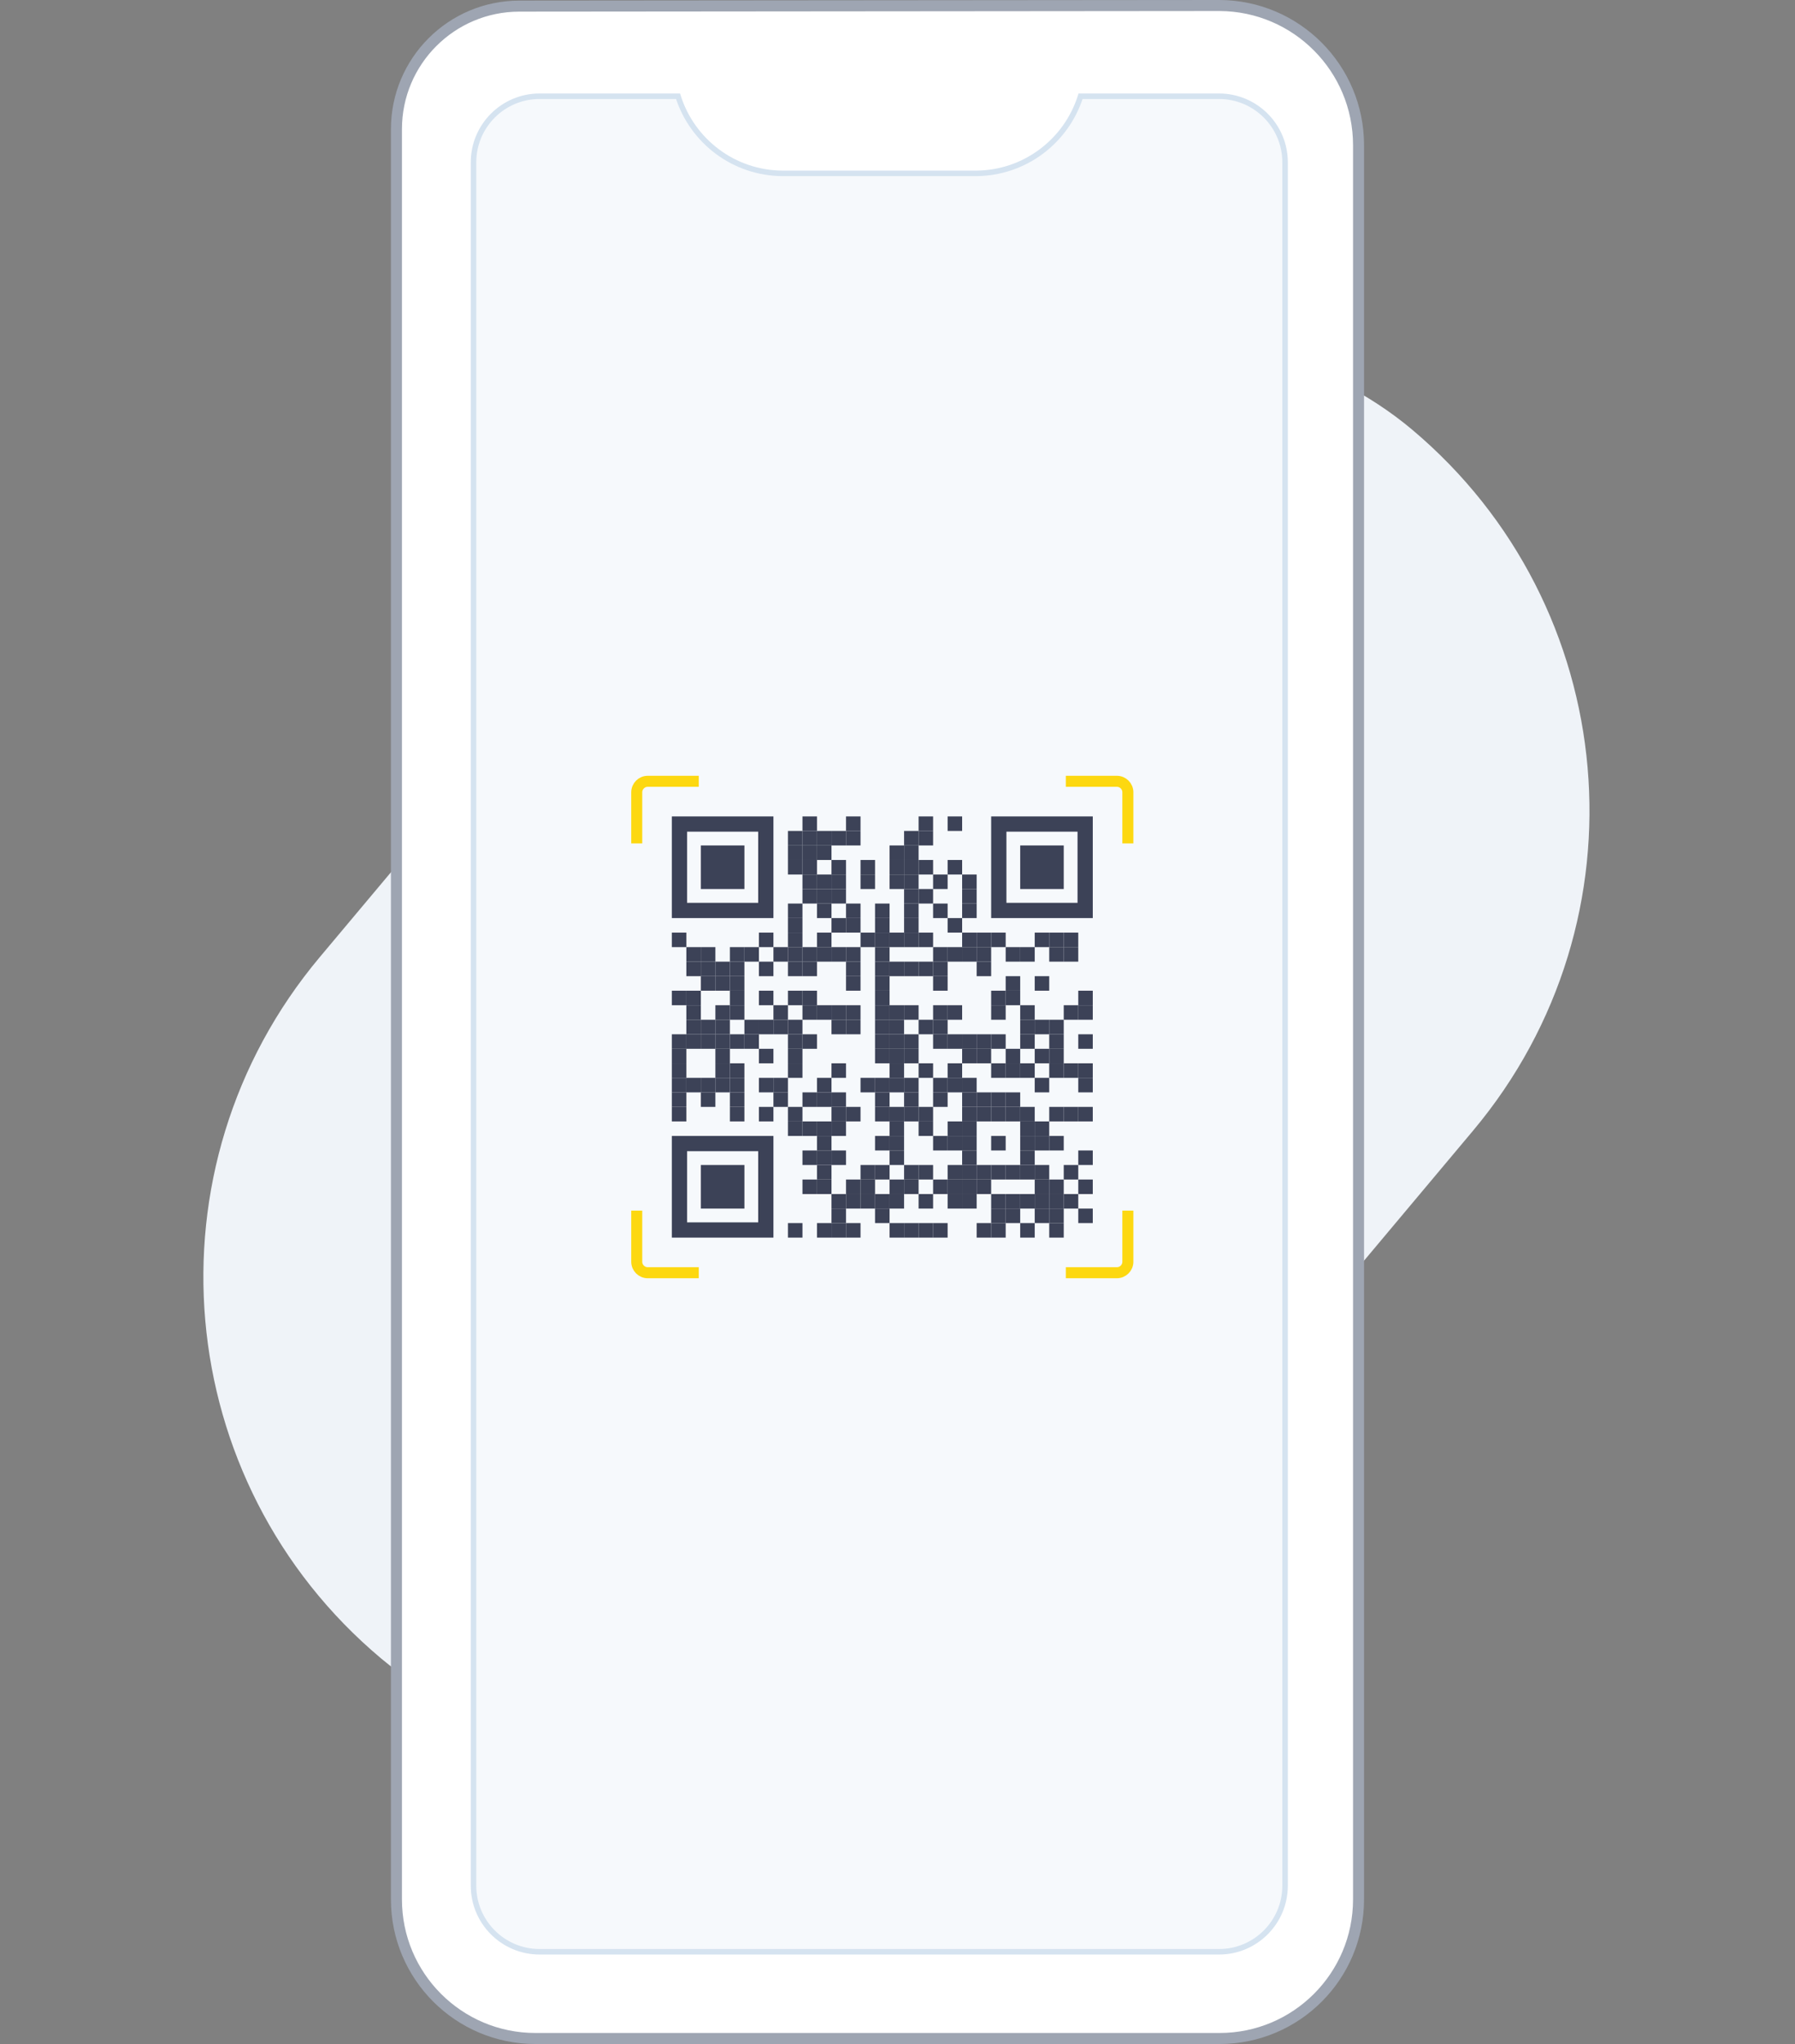 <svg width="326" height="371" viewBox="0 0 326 371" fill="none" xmlns="http://www.w3.org/2000/svg">
<rect x="0" y="0" width="326" height="371" fill="#808080" stroke="none"/>
<rect x="325.61" y="136" width="291.212" height="180.698" rx="90.349" transform="rotate(130 325.61 136)" fill="#EFF3F8"/>
<path fill-rule="evenodd" clip-rule="evenodd" d="M72 23.438C72 11.107 81.996 1.111 94.327 1.111V1.111L221.493 1V1C235.45 1.061 246.732 12.393 246.732 26.35V344.75C246.732 358.689 235.432 369.989 221.493 369.989V369.989H170.044H114.712H97.239V369.989C83.3 369.989 72 358.689 72 344.75V23.438Z" fill="white" stroke="#9EA5B2" stroke-width="2"/>
<path fill-rule="evenodd" clip-rule="evenodd" d="M123.145 17.468H97.998C91.371 17.468 85.998 22.841 85.998 29.468V342.25C85.998 348.877 91.371 354.25 97.998 354.25H221.391C228.019 354.25 233.391 348.877 233.391 342.25V29.468C233.391 22.841 228.019 17.468 221.391 17.468H196.244C193.695 25.582 186.115 31.467 177.161 31.467H142.229C133.274 31.467 125.694 25.582 123.145 17.468Z" fill="#F6F9FC"/>
<path d="M123.145 17.468L123.622 17.319L123.512 16.968H123.145V17.468ZM196.244 17.468V16.968H195.877L195.767 17.319L196.244 17.468ZM97.998 17.968H123.145V16.968H97.998V17.968ZM86.498 29.468C86.498 23.117 91.647 17.968 97.998 17.968V16.968C91.094 16.968 85.498 22.565 85.498 29.468H86.498ZM86.498 342.25V29.468H85.498V342.25H86.498ZM97.998 353.75C91.647 353.75 86.498 348.601 86.498 342.25H85.498C85.498 349.153 91.094 354.75 97.998 354.75V353.75ZM221.391 353.75H97.998V354.75H221.391V353.75ZM232.891 342.25C232.891 348.601 227.743 353.75 221.391 353.75V354.75C228.295 354.75 233.891 349.153 233.891 342.25H232.891ZM232.891 29.468V342.25H233.891V29.468H232.891ZM221.391 17.968C227.743 17.968 232.891 23.117 232.891 29.468H233.891C233.891 22.565 228.295 16.968 221.391 16.968V17.968ZM196.244 17.968H221.391V16.968H196.244V17.968ZM195.767 17.319C193.282 25.23 185.891 30.967 177.161 30.967V31.967C186.34 31.967 194.109 25.934 196.721 17.618L195.767 17.319ZM177.161 30.967H142.229V31.967H177.161V30.967ZM142.229 30.967C133.499 30.967 126.107 25.23 123.622 17.319L122.668 17.618C125.281 25.934 133.049 31.967 142.229 31.967V30.967Z" fill="#D5E3F0"/>
<path d="M115.642 153.074V143.806C115.642 142.701 116.537 141.806 117.642 141.806H126.91" stroke="#FDD810" stroke-width="2"/>
<path d="M204.839 219.735V229.003C204.839 230.108 203.943 231.003 202.839 231.003H193.571" stroke="#FDD810" stroke-width="2"/>
<path d="M193.571 141.806H202.839C203.943 141.806 204.839 142.701 204.839 143.806V153.074" stroke="#FDD810" stroke-width="2"/>
<path d="M126.91 231.003H117.642C116.537 231.003 115.642 230.108 115.642 229.003V219.735" stroke="#FDD810" stroke-width="2"/>
<rect x="145.741" y="148.18" width="2.636" height="2.636" fill="#3C4257"/>
<rect x="153.649" y="148.18" width="2.636" height="2.636" fill="#3C4257"/>
<rect x="166.831" y="148.18" width="2.636" height="2.636" fill="#3C4257"/>
<rect x="172.103" y="148.18" width="2.636" height="2.636" fill="#3C4257"/>
<rect x="143.104" y="150.816" width="2.636" height="2.636" fill="#3C4257"/>
<rect x="145.741" y="150.816" width="2.636" height="2.636" fill="#3C4257"/>
<rect x="148.377" y="150.816" width="2.636" height="2.636" fill="#3C4257"/>
<rect x="151.013" y="150.816" width="2.636" height="2.636" fill="#3C4257"/>
<rect x="153.649" y="150.816" width="2.636" height="2.636" fill="#3C4257"/>
<rect x="164.194" y="150.816" width="2.636" height="2.636" fill="#3C4257"/>
<rect x="166.831" y="150.816" width="2.636" height="2.636" fill="#3C4257"/>
<rect x="143.104" y="153.452" width="2.636" height="2.636" fill="#3C4257"/>
<rect x="145.741" y="153.452" width="2.636" height="2.636" fill="#3C4257"/>
<rect x="148.377" y="153.452" width="2.636" height="2.636" fill="#3C4257"/>
<rect x="161.558" y="153.452" width="2.636" height="2.636" fill="#3C4257"/>
<rect x="164.194" y="153.452" width="2.636" height="2.636" fill="#3C4257"/>
<rect x="143.104" y="156.088" width="2.636" height="2.636" fill="#3C4257"/>
<rect x="145.741" y="156.088" width="2.636" height="2.636" fill="#3C4257"/>
<rect x="151.013" y="156.088" width="2.636" height="2.636" fill="#3C4257"/>
<rect x="156.286" y="156.088" width="2.636" height="2.636" fill="#3C4257"/>
<rect x="161.558" y="156.088" width="2.636" height="2.636" fill="#3C4257"/>
<rect x="164.194" y="156.088" width="2.636" height="2.636" fill="#3C4257"/>
<rect x="166.831" y="156.088" width="2.636" height="2.636" fill="#3C4257"/>
<rect x="172.103" y="156.088" width="2.636" height="2.636" fill="#3C4257"/>
<rect x="145.741" y="158.724" width="2.636" height="2.636" fill="#3C4257"/>
<rect x="148.377" y="158.724" width="2.636" height="2.636" fill="#3C4257"/>
<rect x="151.013" y="158.724" width="2.636" height="2.636" fill="#3C4257"/>
<rect x="156.286" y="158.724" width="2.636" height="2.636" fill="#3C4257"/>
<rect x="161.558" y="158.724" width="2.636" height="2.636" fill="#3C4257"/>
<rect x="164.194" y="158.724" width="2.636" height="2.636" fill="#3C4257"/>
<rect x="169.467" y="158.724" width="2.636" height="2.636" fill="#3C4257"/>
<rect x="174.739" y="158.724" width="2.636" height="2.636" fill="#3C4257"/>
<rect x="145.741" y="161.36" width="2.636" height="2.636" fill="#3C4257"/>
<rect x="148.377" y="161.36" width="2.636" height="2.636" fill="#3C4257"/>
<rect x="151.013" y="161.36" width="2.636" height="2.636" fill="#3C4257"/>
<rect x="164.194" y="161.36" width="2.636" height="2.636" fill="#3C4257"/>
<rect x="166.831" y="161.36" width="2.636" height="2.636" fill="#3C4257"/>
<rect x="174.739" y="161.36" width="2.636" height="2.636" fill="#3C4257"/>
<rect x="143.104" y="163.997" width="2.636" height="2.636" fill="#3C4257"/>
<rect x="148.377" y="163.997" width="2.636" height="2.636" fill="#3C4257"/>
<rect x="153.649" y="163.997" width="2.636" height="2.636" fill="#3C4257"/>
<rect x="158.922" y="163.997" width="2.636" height="2.636" fill="#3C4257"/>
<rect x="164.194" y="163.997" width="2.636" height="2.636" fill="#3C4257"/>
<rect x="169.467" y="163.997" width="2.636" height="2.636" fill="#3C4257"/>
<rect x="174.739" y="163.997" width="2.636" height="2.636" fill="#3C4257"/>
<rect x="143.104" y="166.633" width="2.636" height="2.636" fill="#3C4257"/>
<rect x="151.013" y="166.633" width="2.636" height="2.636" fill="#3C4257"/>
<rect x="153.649" y="166.633" width="2.636" height="2.636" fill="#3C4257"/>
<rect x="158.922" y="166.633" width="2.636" height="2.636" fill="#3C4257"/>
<rect x="164.194" y="166.633" width="2.636" height="2.636" fill="#3C4257"/>
<rect x="172.103" y="166.633" width="2.636" height="2.636" fill="#3C4257"/>
<rect x="122.015" y="169.269" width="2.636" height="2.636" fill="#3C4257"/>
<rect x="137.832" y="169.269" width="2.636" height="2.636" fill="#3C4257"/>
<rect x="143.104" y="169.269" width="2.636" height="2.636" fill="#3C4257"/>
<rect x="148.377" y="169.269" width="2.636" height="2.636" fill="#3C4257"/>
<rect x="156.286" y="169.269" width="2.636" height="2.636" fill="#3C4257"/>
<rect x="158.922" y="169.269" width="2.636" height="2.636" fill="#3C4257"/>
<rect x="161.558" y="169.269" width="2.636" height="2.636" fill="#3C4257"/>
<rect x="164.194" y="169.269" width="2.636" height="2.636" fill="#3C4257"/>
<rect x="166.831" y="169.269" width="2.636" height="2.636" fill="#3C4257"/>
<rect x="174.739" y="169.269" width="2.636" height="2.636" fill="#3C4257"/>
<rect x="177.375" y="169.269" width="2.636" height="2.636" fill="#3C4257"/>
<rect x="180.012" y="169.269" width="2.636" height="2.636" fill="#3C4257"/>
<rect x="187.92" y="169.269" width="2.636" height="2.636" fill="#3C4257"/>
<rect x="190.557" y="169.269" width="2.636" height="2.636" fill="#3C4257"/>
<rect x="193.192" y="169.269" width="2.636" height="2.636" fill="#3C4257"/>
<rect x="124.651" y="171.905" width="2.636" height="2.636" fill="#3C4257"/>
<rect x="127.288" y="171.905" width="2.636" height="2.636" fill="#3C4257"/>
<rect x="132.56" y="171.905" width="2.636" height="2.636" fill="#3C4257"/>
<rect x="135.196" y="171.905" width="2.636" height="2.636" fill="#3C4257"/>
<rect x="140.469" y="171.905" width="2.636" height="2.636" fill="#3C4257"/>
<rect x="143.104" y="171.905" width="2.636" height="2.636" fill="#3C4257"/>
<rect x="145.741" y="171.905" width="2.636" height="2.636" fill="#3C4257"/>
<rect x="148.377" y="171.905" width="2.636" height="2.636" fill="#3C4257"/>
<rect x="151.013" y="171.905" width="2.636" height="2.636" fill="#3C4257"/>
<rect x="153.649" y="171.905" width="2.636" height="2.636" fill="#3C4257"/>
<rect x="158.922" y="171.905" width="2.636" height="2.636" fill="#3C4257"/>
<rect x="169.467" y="171.905" width="2.636" height="2.636" fill="#3C4257"/>
<rect x="172.103" y="171.905" width="2.636" height="2.636" fill="#3C4257"/>
<rect x="174.739" y="171.905" width="2.636" height="2.636" fill="#3C4257"/>
<rect x="177.375" y="171.905" width="2.636" height="2.636" fill="#3C4257"/>
<rect x="182.648" y="171.905" width="2.636" height="2.636" fill="#3C4257"/>
<rect x="185.284" y="171.905" width="2.636" height="2.636" fill="#3C4257"/>
<rect x="190.557" y="171.905" width="2.636" height="2.636" fill="#3C4257"/>
<rect x="193.192" y="171.905" width="2.636" height="2.636" fill="#3C4257"/>
<rect x="124.651" y="174.542" width="2.636" height="2.636" fill="#3C4257"/>
<rect x="127.288" y="174.542" width="2.636" height="2.636" fill="#3C4257"/>
<rect x="129.924" y="174.542" width="2.636" height="2.636" fill="#3C4257"/>
<rect x="132.56" y="174.542" width="2.636" height="2.636" fill="#3C4257"/>
<rect x="137.832" y="174.542" width="2.636" height="2.636" fill="#3C4257"/>
<rect x="143.104" y="174.542" width="2.636" height="2.636" fill="#3C4257"/>
<rect x="145.741" y="174.542" width="2.636" height="2.636" fill="#3C4257"/>
<rect x="153.649" y="174.542" width="2.636" height="2.636" fill="#3C4257"/>
<rect x="158.922" y="174.542" width="2.636" height="2.636" fill="#3C4257"/>
<rect x="161.558" y="174.542" width="2.636" height="2.636" fill="#3C4257"/>
<rect x="164.194" y="174.542" width="2.636" height="2.636" fill="#3C4257"/>
<rect x="166.831" y="174.542" width="2.636" height="2.636" fill="#3C4257"/>
<rect x="169.467" y="174.542" width="2.636" height="2.636" fill="#3C4257"/>
<rect x="177.375" y="174.542" width="2.636" height="2.636" fill="#3C4257"/>
<rect x="127.288" y="177.178" width="2.636" height="2.636" fill="#3C4257"/>
<rect x="129.924" y="177.178" width="2.636" height="2.636" fill="#3C4257"/>
<rect x="132.56" y="177.178" width="2.636" height="2.636" fill="#3C4257"/>
<rect x="153.649" y="177.178" width="2.636" height="2.636" fill="#3C4257"/>
<rect x="158.922" y="177.178" width="2.636" height="2.636" fill="#3C4257"/>
<rect x="169.467" y="177.178" width="2.636" height="2.636" fill="#3C4257"/>
<rect x="182.648" y="177.178" width="2.636" height="2.636" fill="#3C4257"/>
<rect x="187.92" y="177.178" width="2.636" height="2.636" fill="#3C4257"/>
<rect x="122.015" y="179.814" width="2.636" height="2.636" fill="#3C4257"/>
<rect x="124.651" y="179.814" width="2.636" height="2.636" fill="#3C4257"/>
<rect x="132.56" y="179.814" width="2.636" height="2.636" fill="#3C4257"/>
<rect x="137.832" y="179.814" width="2.636" height="2.636" fill="#3C4257"/>
<rect x="143.104" y="179.814" width="2.636" height="2.636" fill="#3C4257"/>
<rect x="145.741" y="179.814" width="2.636" height="2.636" fill="#3C4257"/>
<rect x="158.922" y="179.814" width="2.636" height="2.636" fill="#3C4257"/>
<rect x="180.012" y="179.814" width="2.636" height="2.636" fill="#3C4257"/>
<rect x="182.648" y="179.814" width="2.636" height="2.636" fill="#3C4257"/>
<rect x="195.829" y="179.814" width="2.636" height="2.636" fill="#3C4257"/>
<rect x="124.651" y="182.45" width="2.636" height="2.636" fill="#3C4257"/>
<rect x="129.924" y="182.45" width="2.636" height="2.636" fill="#3C4257"/>
<rect x="132.56" y="182.45" width="2.636" height="2.636" fill="#3C4257"/>
<rect x="140.469" y="182.45" width="2.636" height="2.636" fill="#3C4257"/>
<rect x="145.741" y="182.45" width="2.636" height="2.636" fill="#3C4257"/>
<rect x="148.377" y="182.45" width="2.636" height="2.636" fill="#3C4257"/>
<rect x="151.013" y="182.45" width="2.636" height="2.636" fill="#3C4257"/>
<rect x="153.649" y="182.45" width="2.636" height="2.636" fill="#3C4257"/>
<rect x="158.922" y="182.45" width="2.636" height="2.636" fill="#3C4257"/>
<rect x="161.558" y="182.45" width="2.636" height="2.636" fill="#3C4257"/>
<rect x="164.194" y="182.45" width="2.636" height="2.636" fill="#3C4257"/>
<rect x="169.467" y="182.45" width="2.636" height="2.636" fill="#3C4257"/>
<rect x="172.103" y="182.45" width="2.636" height="2.636" fill="#3C4257"/>
<rect x="180.012" y="182.45" width="2.636" height="2.636" fill="#3C4257"/>
<rect x="185.284" y="182.45" width="2.636" height="2.636" fill="#3C4257"/>
<rect x="193.192" y="182.45" width="2.636" height="2.636" fill="#3C4257"/>
<rect x="195.829" y="182.45" width="2.636" height="2.636" fill="#3C4257"/>
<rect x="124.651" y="185.086" width="2.636" height="2.636" fill="#3C4257"/>
<rect x="127.288" y="185.086" width="2.636" height="2.636" fill="#3C4257"/>
<rect x="129.924" y="185.086" width="2.636" height="2.636" fill="#3C4257"/>
<rect x="135.196" y="185.086" width="2.636" height="2.636" fill="#3C4257"/>
<rect x="137.832" y="185.086" width="2.636" height="2.636" fill="#3C4257"/>
<rect x="140.469" y="185.086" width="2.636" height="2.636" fill="#3C4257"/>
<rect x="143.104" y="185.086" width="2.636" height="2.636" fill="#3C4257"/>
<rect x="151.013" y="185.086" width="2.636" height="2.636" fill="#3C4257"/>
<rect x="153.649" y="185.086" width="2.636" height="2.636" fill="#3C4257"/>
<rect x="158.922" y="185.086" width="2.636" height="2.636" fill="#3C4257"/>
<rect x="161.558" y="185.086" width="2.636" height="2.636" fill="#3C4257"/>
<rect x="166.831" y="185.086" width="2.636" height="2.636" fill="#3C4257"/>
<rect x="169.467" y="185.086" width="2.636" height="2.636" fill="#3C4257"/>
<rect x="185.284" y="185.086" width="2.636" height="2.636" fill="#3C4257"/>
<rect x="187.92" y="185.086" width="2.636" height="2.636" fill="#3C4257"/>
<rect x="190.557" y="185.086" width="2.636" height="2.636" fill="#3C4257"/>
<rect x="122.015" y="187.723" width="2.636" height="2.636" fill="#3C4257"/>
<rect x="124.651" y="187.723" width="2.636" height="2.636" fill="#3C4257"/>
<rect x="127.288" y="187.723" width="2.636" height="2.636" fill="#3C4257"/>
<rect x="129.924" y="187.723" width="2.636" height="2.636" fill="#3C4257"/>
<rect x="132.56" y="187.723" width="2.636" height="2.636" fill="#3C4257"/>
<rect x="135.196" y="187.723" width="2.636" height="2.636" fill="#3C4257"/>
<rect x="143.104" y="187.723" width="2.636" height="2.636" fill="#3C4257"/>
<rect x="145.741" y="187.723" width="2.636" height="2.636" fill="#3C4257"/>
<rect x="158.922" y="187.723" width="2.636" height="2.636" fill="#3C4257"/>
<rect x="161.558" y="187.723" width="2.636" height="2.636" fill="#3C4257"/>
<rect x="164.194" y="187.723" width="2.636" height="2.636" fill="#3C4257"/>
<rect x="169.467" y="187.723" width="2.636" height="2.636" fill="#3C4257"/>
<rect x="172.103" y="187.723" width="2.636" height="2.636" fill="#3C4257"/>
<rect x="174.739" y="187.723" width="2.636" height="2.636" fill="#3C4257"/>
<rect x="177.375" y="187.723" width="2.636" height="2.636" fill="#3C4257"/>
<rect x="180.012" y="187.723" width="2.636" height="2.636" fill="#3C4257"/>
<rect x="185.284" y="187.723" width="2.636" height="2.636" fill="#3C4257"/>
<rect x="190.557" y="187.723" width="2.636" height="2.636" fill="#3C4257"/>
<rect x="195.829" y="187.723" width="2.636" height="2.636" fill="#3C4257"/>
<rect x="122.015" y="190.359" width="2.636" height="2.636" fill="#3C4257"/>
<rect x="129.924" y="190.359" width="2.636" height="2.636" fill="#3C4257"/>
<rect x="137.832" y="190.359" width="2.636" height="2.636" fill="#3C4257"/>
<rect x="143.104" y="190.359" width="2.636" height="2.636" fill="#3C4257"/>
<rect x="158.922" y="190.359" width="2.636" height="2.636" fill="#3C4257"/>
<rect x="161.558" y="190.359" width="2.636" height="2.636" fill="#3C4257"/>
<rect x="164.194" y="190.359" width="2.636" height="2.636" fill="#3C4257"/>
<rect x="174.739" y="190.359" width="2.636" height="2.636" fill="#3C4257"/>
<rect x="177.375" y="190.359" width="2.636" height="2.636" fill="#3C4257"/>
<rect x="182.648" y="190.359" width="2.636" height="2.636" fill="#3C4257"/>
<rect x="187.92" y="190.359" width="2.636" height="2.636" fill="#3C4257"/>
<rect x="190.557" y="190.359" width="2.636" height="2.636" fill="#3C4257"/>
<rect x="122.015" y="192.995" width="2.636" height="2.636" fill="#3C4257"/>
<rect x="129.924" y="192.995" width="2.636" height="2.636" fill="#3C4257"/>
<rect x="132.56" y="192.995" width="2.636" height="2.636" fill="#3C4257"/>
<rect x="143.104" y="192.995" width="2.636" height="2.636" fill="#3C4257"/>
<rect x="151.013" y="192.995" width="2.636" height="2.636" fill="#3C4257"/>
<rect x="161.558" y="192.995" width="2.636" height="2.636" fill="#3C4257"/>
<rect x="166.831" y="192.995" width="2.636" height="2.636" fill="#3C4257"/>
<rect x="172.103" y="192.995" width="2.636" height="2.636" fill="#3C4257"/>
<rect x="180.012" y="192.995" width="2.636" height="2.636" fill="#3C4257"/>
<rect x="182.648" y="192.995" width="2.636" height="2.636" fill="#3C4257"/>
<rect x="185.284" y="192.995" width="2.636" height="2.636" fill="#3C4257"/>
<rect x="190.557" y="192.995" width="2.636" height="2.636" fill="#3C4257"/>
<rect x="193.192" y="192.995" width="2.636" height="2.636" fill="#3C4257"/>
<rect x="195.829" y="192.995" width="2.636" height="2.636" fill="#3C4257"/>
<rect x="122.015" y="195.631" width="2.636" height="2.636" fill="#3C4257"/>
<rect x="124.651" y="195.631" width="2.636" height="2.636" fill="#3C4257"/>
<rect x="127.288" y="195.631" width="2.636" height="2.636" fill="#3C4257"/>
<rect x="129.924" y="195.631" width="2.636" height="2.636" fill="#3C4257"/>
<rect x="132.56" y="195.631" width="2.636" height="2.636" fill="#3C4257"/>
<rect x="137.832" y="195.631" width="2.636" height="2.636" fill="#3C4257"/>
<rect x="140.469" y="195.631" width="2.636" height="2.636" fill="#3C4257"/>
<rect x="148.377" y="195.631" width="2.636" height="2.636" fill="#3C4257"/>
<rect x="156.286" y="195.631" width="2.636" height="2.636" fill="#3C4257"/>
<rect x="158.922" y="195.631" width="2.636" height="2.636" fill="#3C4257"/>
<rect x="161.558" y="195.631" width="2.636" height="2.636" fill="#3C4257"/>
<rect x="164.194" y="195.631" width="2.636" height="2.636" fill="#3C4257"/>
<rect x="169.467" y="195.631" width="2.636" height="2.636" fill="#3C4257"/>
<rect x="172.103" y="195.631" width="2.636" height="2.636" fill="#3C4257"/>
<rect x="174.739" y="195.631" width="2.636" height="2.636" fill="#3C4257"/>
<rect x="187.92" y="195.631" width="2.636" height="2.636" fill="#3C4257"/>
<rect x="195.829" y="195.631" width="2.636" height="2.636" fill="#3C4257"/>
<rect x="122.015" y="198.267" width="2.636" height="2.636" fill="#3C4257"/>
<rect x="127.288" y="198.267" width="2.636" height="2.636" fill="#3C4257"/>
<rect x="132.56" y="198.267" width="2.636" height="2.636" fill="#3C4257"/>
<rect x="140.469" y="198.267" width="2.636" height="2.636" fill="#3C4257"/>
<rect x="145.741" y="198.267" width="2.636" height="2.636" fill="#3C4257"/>
<rect x="148.377" y="198.267" width="2.636" height="2.636" fill="#3C4257"/>
<rect x="151.013" y="198.267" width="2.636" height="2.636" fill="#3C4257"/>
<rect x="158.922" y="198.267" width="2.636" height="2.636" fill="#3C4257"/>
<rect x="164.194" y="198.267" width="2.636" height="2.636" fill="#3C4257"/>
<rect x="169.467" y="198.267" width="2.636" height="2.636" fill="#3C4257"/>
<rect x="174.739" y="198.267" width="2.636" height="2.636" fill="#3C4257"/>
<rect x="177.375" y="198.267" width="2.636" height="2.636" fill="#3C4257"/>
<rect x="180.012" y="198.267" width="2.636" height="2.636" fill="#3C4257"/>
<rect x="182.648" y="198.267" width="2.636" height="2.636" fill="#3C4257"/>
<rect x="122.015" y="200.904" width="2.636" height="2.636" fill="#3C4257"/>
<rect x="132.56" y="200.904" width="2.636" height="2.636" fill="#3C4257"/>
<rect x="137.832" y="200.904" width="2.636" height="2.636" fill="#3C4257"/>
<rect x="143.104" y="200.904" width="2.636" height="2.636" fill="#3C4257"/>
<rect x="151.013" y="200.904" width="2.636" height="2.636" fill="#3C4257"/>
<rect x="153.649" y="200.904" width="2.636" height="2.636" fill="#3C4257"/>
<rect x="158.922" y="200.904" width="2.636" height="2.636" fill="#3C4257"/>
<rect x="161.558" y="200.904" width="2.636" height="2.636" fill="#3C4257"/>
<rect x="164.194" y="200.904" width="2.636" height="2.636" fill="#3C4257"/>
<rect x="166.831" y="200.904" width="2.636" height="2.636" fill="#3C4257"/>
<rect x="174.739" y="200.904" width="2.636" height="2.636" fill="#3C4257"/>
<rect x="177.375" y="200.904" width="2.636" height="2.636" fill="#3C4257"/>
<rect x="180.012" y="200.904" width="2.636" height="2.636" fill="#3C4257"/>
<rect x="182.648" y="200.904" width="2.636" height="2.636" fill="#3C4257"/>
<rect x="185.284" y="200.904" width="2.636" height="2.636" fill="#3C4257"/>
<rect x="190.557" y="200.904" width="2.636" height="2.636" fill="#3C4257"/>
<rect x="193.192" y="200.904" width="2.636" height="2.636" fill="#3C4257"/>
<rect x="195.829" y="200.904" width="2.636" height="2.636" fill="#3C4257"/>
<rect x="143.104" y="203.54" width="2.636" height="2.636" fill="#3C4257"/>
<rect x="145.741" y="203.54" width="2.636" height="2.636" fill="#3C4257"/>
<rect x="148.377" y="203.54" width="2.636" height="2.636" fill="#3C4257"/>
<rect x="151.013" y="203.54" width="2.636" height="2.636" fill="#3C4257"/>
<rect x="161.558" y="203.54" width="2.636" height="2.636" fill="#3C4257"/>
<rect x="166.831" y="203.54" width="2.636" height="2.636" fill="#3C4257"/>
<rect x="172.103" y="203.54" width="2.636" height="2.636" fill="#3C4257"/>
<rect x="174.739" y="203.54" width="2.636" height="2.636" fill="#3C4257"/>
<rect x="185.284" y="203.54" width="2.636" height="2.636" fill="#3C4257"/>
<rect x="187.92" y="203.54" width="2.636" height="2.636" fill="#3C4257"/>
<rect x="148.377" y="206.176" width="2.636" height="2.636" fill="#3C4257"/>
<rect x="158.922" y="206.176" width="2.636" height="2.636" fill="#3C4257"/>
<rect x="161.558" y="206.176" width="2.636" height="2.636" fill="#3C4257"/>
<rect x="169.467" y="206.176" width="2.636" height="2.636" fill="#3C4257"/>
<rect x="172.103" y="206.176" width="2.636" height="2.636" fill="#3C4257"/>
<rect x="174.739" y="206.176" width="2.636" height="2.636" fill="#3C4257"/>
<rect x="180.012" y="206.176" width="2.636" height="2.636" fill="#3C4257"/>
<rect x="185.284" y="206.176" width="2.636" height="2.636" fill="#3C4257"/>
<rect x="187.92" y="206.176" width="2.636" height="2.636" fill="#3C4257"/>
<rect x="190.557" y="206.176" width="2.636" height="2.636" fill="#3C4257"/>
<rect x="145.741" y="208.812" width="2.636" height="2.636" fill="#3C4257"/>
<rect x="148.377" y="208.812" width="2.636" height="2.636" fill="#3C4257"/>
<rect x="151.013" y="208.812" width="2.636" height="2.636" fill="#3C4257"/>
<rect x="161.558" y="208.812" width="2.636" height="2.636" fill="#3C4257"/>
<rect x="174.739" y="208.812" width="2.636" height="2.636" fill="#3C4257"/>
<rect x="185.284" y="208.812" width="2.636" height="2.636" fill="#3C4257"/>
<rect x="195.829" y="208.812" width="2.636" height="2.636" fill="#3C4257"/>
<rect x="148.377" y="211.449" width="2.636" height="2.636" fill="#3C4257"/>
<rect x="156.286" y="211.449" width="2.636" height="2.636" fill="#3C4257"/>
<rect x="158.922" y="211.449" width="2.636" height="2.636" fill="#3C4257"/>
<rect x="164.194" y="211.449" width="2.636" height="2.636" fill="#3C4257"/>
<rect x="166.831" y="211.449" width="2.636" height="2.636" fill="#3C4257"/>
<rect x="172.103" y="211.449" width="2.636" height="2.636" fill="#3C4257"/>
<rect x="174.739" y="211.449" width="2.636" height="2.636" fill="#3C4257"/>
<rect x="177.375" y="211.449" width="2.636" height="2.636" fill="#3C4257"/>
<rect x="180.012" y="211.449" width="2.636" height="2.636" fill="#3C4257"/>
<rect x="182.648" y="211.449" width="2.636" height="2.636" fill="#3C4257"/>
<rect x="185.284" y="211.449" width="2.636" height="2.636" fill="#3C4257"/>
<rect x="187.92" y="211.449" width="2.636" height="2.636" fill="#3C4257"/>
<rect x="193.192" y="211.449" width="2.636" height="2.636" fill="#3C4257"/>
<rect x="145.741" y="214.085" width="2.636" height="2.636" fill="#3C4257"/>
<rect x="148.377" y="214.085" width="2.636" height="2.636" fill="#3C4257"/>
<rect x="153.649" y="214.085" width="2.636" height="2.636" fill="#3C4257"/>
<rect x="156.286" y="214.085" width="2.636" height="2.636" fill="#3C4257"/>
<rect x="161.558" y="214.085" width="2.636" height="2.636" fill="#3C4257"/>
<rect x="164.194" y="214.085" width="2.636" height="2.636" fill="#3C4257"/>
<rect x="169.467" y="214.085" width="2.636" height="2.636" fill="#3C4257"/>
<rect x="172.103" y="214.085" width="2.636" height="2.636" fill="#3C4257"/>
<rect x="174.739" y="214.085" width="2.636" height="2.636" fill="#3C4257"/>
<rect x="177.375" y="214.085" width="2.636" height="2.636" fill="#3C4257"/>
<rect x="187.92" y="214.085" width="2.636" height="2.636" fill="#3C4257"/>
<rect x="190.557" y="214.085" width="2.636" height="2.636" fill="#3C4257"/>
<rect x="195.829" y="214.085" width="2.636" height="2.636" fill="#3C4257"/>
<rect x="151.013" y="216.721" width="2.636" height="2.636" fill="#3C4257"/>
<rect x="153.649" y="216.721" width="2.636" height="2.636" fill="#3C4257"/>
<rect x="156.286" y="216.721" width="2.636" height="2.636" fill="#3C4257"/>
<rect x="158.922" y="216.721" width="2.636" height="2.636" fill="#3C4257"/>
<rect x="161.558" y="216.721" width="2.636" height="2.636" fill="#3C4257"/>
<rect x="166.831" y="216.721" width="2.636" height="2.636" fill="#3C4257"/>
<rect x="172.103" y="216.721" width="2.636" height="2.636" fill="#3C4257"/>
<rect x="174.739" y="216.721" width="2.636" height="2.636" fill="#3C4257"/>
<rect x="180.012" y="216.721" width="2.636" height="2.636" fill="#3C4257"/>
<rect x="182.648" y="216.721" width="2.636" height="2.636" fill="#3C4257"/>
<rect x="185.284" y="216.721" width="2.636" height="2.636" fill="#3C4257"/>
<rect x="187.92" y="216.721" width="2.636" height="2.636" fill="#3C4257"/>
<rect x="190.557" y="216.721" width="2.636" height="2.636" fill="#3C4257"/>
<rect x="193.192" y="216.721" width="2.636" height="2.636" fill="#3C4257"/>
<rect x="151.013" y="219.357" width="2.636" height="2.636" fill="#3C4257"/>
<rect x="158.922" y="219.357" width="2.636" height="2.636" fill="#3C4257"/>
<rect x="180.012" y="219.357" width="2.636" height="2.636" fill="#3C4257"/>
<rect x="182.648" y="219.357" width="2.636" height="2.636" fill="#3C4257"/>
<rect x="187.92" y="219.357" width="2.636" height="2.636" fill="#3C4257"/>
<rect x="190.557" y="219.357" width="2.636" height="2.636" fill="#3C4257"/>
<rect x="195.829" y="219.357" width="2.636" height="2.636" fill="#3C4257"/>
<rect x="143.104" y="221.993" width="2.636" height="2.636" fill="#3C4257"/>
<rect x="148.377" y="221.993" width="2.636" height="2.636" fill="#3C4257"/>
<rect x="151.013" y="221.993" width="2.636" height="2.636" fill="#3C4257"/>
<rect x="153.649" y="221.993" width="2.636" height="2.636" fill="#3C4257"/>
<rect x="161.558" y="221.993" width="2.636" height="2.636" fill="#3C4257"/>
<rect x="164.194" y="221.993" width="2.636" height="2.636" fill="#3C4257"/>
<rect x="166.831" y="221.993" width="2.636" height="2.636" fill="#3C4257"/>
<rect x="169.467" y="221.993" width="2.636" height="2.636" fill="#3C4257"/>
<rect x="177.375" y="221.993" width="2.636" height="2.636" fill="#3C4257"/>
<rect x="180.012" y="221.993" width="2.636" height="2.636" fill="#3C4257"/>
<rect x="185.284" y="221.993" width="2.636" height="2.636" fill="#3C4257"/>
<rect x="190.557" y="221.993" width="2.636" height="2.636" fill="#3C4257"/>
<path fill-rule="evenodd" clip-rule="evenodd" d="M124.783 148.18H137.701H140.469V150.948V163.865V166.633H137.701H124.783H122.015V163.865V150.948V148.18H124.783ZM124.783 163.865H137.7V150.948H124.783V163.865Z" fill="#3C4257"/>
<path fill-rule="evenodd" clip-rule="evenodd" d="M182.78 148.18H195.697H198.465V150.948V163.865V166.633H195.697H182.78H180.012V163.865V150.948V148.18H182.78ZM182.78 163.865H195.697V150.948H182.78V163.865Z" fill="#3C4257"/>
<path fill-rule="evenodd" clip-rule="evenodd" d="M124.783 206.176H137.701H140.469V208.944V221.861V224.629H137.701H124.783H122.015V221.861V208.944V206.176H124.783ZM124.783 221.862H137.7V208.944H124.783V221.862Z" fill="#3C4257"/>
<rect x="127.288" y="153.452" width="7.909" height="7.909" fill="#3C4257"/>
<rect x="185.284" y="153.452" width="7.909" height="7.909" fill="#3C4257"/>
<rect x="127.288" y="211.449" width="7.909" height="7.909" fill="#3C4257"/>
</svg>

